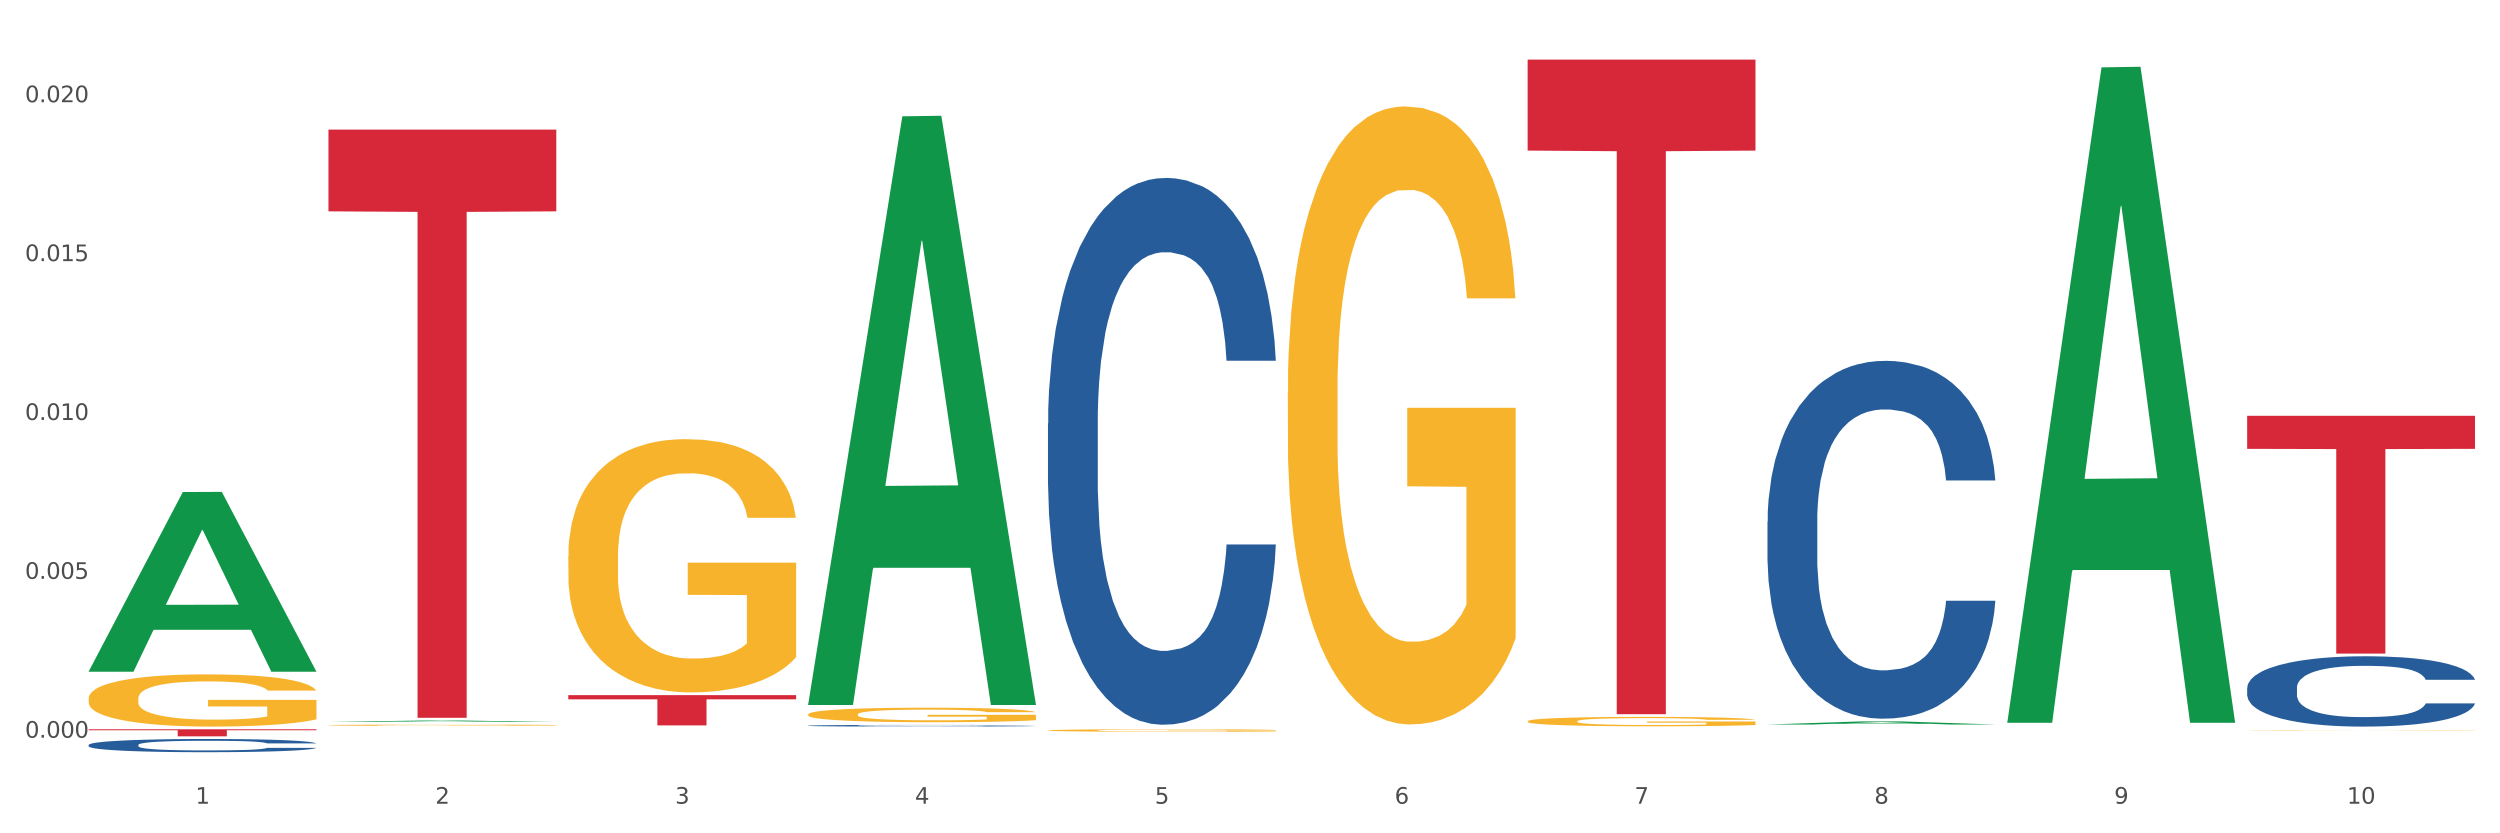 <?xml version="1.0" encoding="utf-8" standalone="no"?>
<!DOCTYPE svg PUBLIC "-//W3C//DTD SVG 1.1//EN"
  "http://www.w3.org/Graphics/SVG/1.1/DTD/svg11.dtd">
<svg xmlns:xlink="http://www.w3.org/1999/xlink" width="1080pt" height="360pt" viewBox="0 0 1080 360" xmlns="http://www.w3.org/2000/svg" version="1.1">
 <rect x="0" y="0" width="1080" height="360" fill="#333333" stroke="none"/>
 <defs>
  <style type="text/css">*{stroke-linejoin: round; stroke-linecap: butt}</style>
 </defs>
 <g id="figure_1">
  <g id="patch_1">
   <path d="M 0 360 
L 1080 360 
L 1080 0 
L 0 0 
z
" style="fill: #ffffff; stroke: #ffffff; stroke-linejoin: miter"/>
  </g>
  <g id="axes_1">
   <g id="matplotlib.axis_1">
    <g id="xtick_1">
     <g id="text_1">
      <!-- 1 -->
      <g style="fill: #4d4d4d" transform="translate(84.444 347.204) scale(0.096 -0.096)">
       <defs>
        <path id="DejaVuSans-31" d="M 794 531 
L 1825 531 
L 1825 4091 
L 703 3866 
L 703 4441 
L 1819 4666 
L 2450 4666 
L 2450 531 
L 3481 531 
L 3481 0 
L 794 0 
L 794 531 
z
" transform="scale(0.016)"/>
       </defs>
       <use xlink:href="#DejaVuSans-31"/>
      </g>
     </g>
    </g>
    <g id="xtick_2">
     <g id="text_2">
      <!-- 2 -->
      <g style="fill: #4d4d4d" transform="translate(188.053 347.204) scale(0.096 -0.096)">
       <defs>
        <path id="DejaVuSans-32" d="M 1228 531 
L 3431 531 
L 3431 0 
L 469 0 
L 469 531 
Q 828 903 1448 1529 
Q 2069 2156 2228 2338 
Q 2531 2678 2651 2914 
Q 2772 3150 2772 3378 
Q 2772 3750 2511 3984 
Q 2250 4219 1831 4219 
Q 1534 4219 1204 4116 
Q 875 4013 500 3803 
L 500 4441 
Q 881 4594 1212 4672 
Q 1544 4750 1819 4750 
Q 2544 4750 2975 4387 
Q 3406 4025 3406 3419 
Q 3406 3131 3298 2873 
Q 3191 2616 2906 2266 
Q 2828 2175 2409 1742 
Q 1991 1309 1228 531 
z
" transform="scale(0.016)"/>
       </defs>
       <use xlink:href="#DejaVuSans-32"/>
      </g>
     </g>
    </g>
    <g id="xtick_3">
     <g id="text_3">
      <!-- 3 -->
      <g style="fill: #4d4d4d" transform="translate(291.663 347.204) scale(0.096 -0.096)">
       <defs>
        <path id="DejaVuSans-33" d="M 2597 2516 
Q 3050 2419 3304 2112 
Q 3559 1806 3559 1356 
Q 3559 666 3084 287 
Q 2609 -91 1734 -91 
Q 1441 -91 1130 -33 
Q 819 25 488 141 
L 488 750 
Q 750 597 1062 519 
Q 1375 441 1716 441 
Q 2309 441 2620 675 
Q 2931 909 2931 1356 
Q 2931 1769 2642 2001 
Q 2353 2234 1838 2234 
L 1294 2234 
L 1294 2753 
L 1863 2753 
Q 2328 2753 2575 2939 
Q 2822 3125 2822 3475 
Q 2822 3834 2567 4026 
Q 2313 4219 1838 4219 
Q 1578 4219 1281 4162 
Q 984 4106 628 3988 
L 628 4550 
Q 988 4650 1302 4700 
Q 1616 4750 1894 4750 
Q 2613 4750 3031 4423 
Q 3450 4097 3450 3541 
Q 3450 3153 3228 2886 
Q 3006 2619 2597 2516 
z
" transform="scale(0.016)"/>
       </defs>
       <use xlink:href="#DejaVuSans-33"/>
      </g>
     </g>
    </g>
    <g id="xtick_4">
     <g id="text_4">
      <!-- 4 -->
      <g style="fill: #4d4d4d" transform="translate(395.273 347.204) scale(0.096 -0.096)">
       <defs>
        <path id="DejaVuSans-34" d="M 2419 4116 
L 825 1625 
L 2419 1625 
L 2419 4116 
z
M 2253 4666 
L 3047 4666 
L 3047 1625 
L 3713 1625 
L 3713 1100 
L 3047 1100 
L 3047 0 
L 2419 0 
L 2419 1100 
L 313 1100 
L 313 1709 
L 2253 4666 
z
" transform="scale(0.016)"/>
       </defs>
       <use xlink:href="#DejaVuSans-34"/>
      </g>
     </g>
    </g>
    <g id="xtick_5">
     <g id="text_5">
      <!-- 5 -->
      <g style="fill: #4d4d4d" transform="translate(498.883 347.204) scale(0.096 -0.096)">
       <defs>
        <path id="DejaVuSans-35" d="M 691 4666 
L 3169 4666 
L 3169 4134 
L 1269 4134 
L 1269 2991 
Q 1406 3038 1543 3061 
Q 1681 3084 1819 3084 
Q 2600 3084 3056 2656 
Q 3513 2228 3513 1497 
Q 3513 744 3044 326 
Q 2575 -91 1722 -91 
Q 1428 -91 1123 -41 
Q 819 9 494 109 
L 494 744 
Q 775 591 1075 516 
Q 1375 441 1709 441 
Q 2250 441 2565 725 
Q 2881 1009 2881 1497 
Q 2881 1984 2565 2268 
Q 2250 2553 1709 2553 
Q 1456 2553 1204 2497 
Q 953 2441 691 2322 
L 691 4666 
z
" transform="scale(0.016)"/>
       </defs>
       <use xlink:href="#DejaVuSans-35"/>
      </g>
     </g>
    </g>
    <g id="xtick_6">
     <g id="text_6">
      <!-- 6 -->
      <g style="fill: #4d4d4d" transform="translate(602.492 347.204) scale(0.096 -0.096)">
       <defs>
        <path id="DejaVuSans-36" d="M 2113 2584 
Q 1688 2584 1439 2293 
Q 1191 2003 1191 1497 
Q 1191 994 1439 701 
Q 1688 409 2113 409 
Q 2538 409 2786 701 
Q 3034 994 3034 1497 
Q 3034 2003 2786 2293 
Q 2538 2584 2113 2584 
z
M 3366 4563 
L 3366 3988 
Q 3128 4100 2886 4159 
Q 2644 4219 2406 4219 
Q 1781 4219 1451 3797 
Q 1122 3375 1075 2522 
Q 1259 2794 1537 2939 
Q 1816 3084 2150 3084 
Q 2853 3084 3261 2657 
Q 3669 2231 3669 1497 
Q 3669 778 3244 343 
Q 2819 -91 2113 -91 
Q 1303 -91 875 529 
Q 447 1150 447 2328 
Q 447 3434 972 4092 
Q 1497 4750 2381 4750 
Q 2619 4750 2861 4703 
Q 3103 4656 3366 4563 
z
" transform="scale(0.016)"/>
       </defs>
       <use xlink:href="#DejaVuSans-36"/>
      </g>
     </g>
    </g>
    <g id="xtick_7">
     <g id="text_7">
      <!-- 7 -->
      <g style="fill: #4d4d4d" transform="translate(706.102 347.204) scale(0.096 -0.096)">
       <defs>
        <path id="DejaVuSans-37" d="M 525 4666 
L 3525 4666 
L 3525 4397 
L 1831 0 
L 1172 0 
L 2766 4134 
L 525 4134 
L 525 4666 
z
" transform="scale(0.016)"/>
       </defs>
       <use xlink:href="#DejaVuSans-37"/>
      </g>
     </g>
    </g>
    <g id="xtick_8">
     <g id="text_8">
      <!-- 8 -->
      <g style="fill: #4d4d4d" transform="translate(809.712 347.204) scale(0.096 -0.096)">
       <defs>
        <path id="DejaVuSans-38" d="M 2034 2216 
Q 1584 2216 1326 1975 
Q 1069 1734 1069 1313 
Q 1069 891 1326 650 
Q 1584 409 2034 409 
Q 2484 409 2743 651 
Q 3003 894 3003 1313 
Q 3003 1734 2745 1975 
Q 2488 2216 2034 2216 
z
M 1403 2484 
Q 997 2584 770 2862 
Q 544 3141 544 3541 
Q 544 4100 942 4425 
Q 1341 4750 2034 4750 
Q 2731 4750 3128 4425 
Q 3525 4100 3525 3541 
Q 3525 3141 3298 2862 
Q 3072 2584 2669 2484 
Q 3125 2378 3379 2068 
Q 3634 1759 3634 1313 
Q 3634 634 3220 271 
Q 2806 -91 2034 -91 
Q 1263 -91 848 271 
Q 434 634 434 1313 
Q 434 1759 690 2068 
Q 947 2378 1403 2484 
z
M 1172 3481 
Q 1172 3119 1398 2916 
Q 1625 2713 2034 2713 
Q 2441 2713 2670 2916 
Q 2900 3119 2900 3481 
Q 2900 3844 2670 4047 
Q 2441 4250 2034 4250 
Q 1625 4250 1398 4047 
Q 1172 3844 1172 3481 
z
" transform="scale(0.016)"/>
       </defs>
       <use xlink:href="#DejaVuSans-38"/>
      </g>
     </g>
    </g>
    <g id="xtick_9">
     <g id="text_9">
      <!-- 9 -->
      <g style="fill: #4d4d4d" transform="translate(913.322 347.204) scale(0.096 -0.096)">
       <defs>
        <path id="DejaVuSans-39" d="M 703 97 
L 703 672 
Q 941 559 1184 500 
Q 1428 441 1663 441 
Q 2288 441 2617 861 
Q 2947 1281 2994 2138 
Q 2813 1869 2534 1725 
Q 2256 1581 1919 1581 
Q 1219 1581 811 2004 
Q 403 2428 403 3163 
Q 403 3881 828 4315 
Q 1253 4750 1959 4750 
Q 2769 4750 3195 4129 
Q 3622 3509 3622 2328 
Q 3622 1225 3098 567 
Q 2575 -91 1691 -91 
Q 1453 -91 1209 -44 
Q 966 3 703 97 
z
M 1959 2075 
Q 2384 2075 2632 2365 
Q 2881 2656 2881 3163 
Q 2881 3666 2632 3958 
Q 2384 4250 1959 4250 
Q 1534 4250 1286 3958 
Q 1038 3666 1038 3163 
Q 1038 2656 1286 2365 
Q 1534 2075 1959 2075 
z
" transform="scale(0.016)"/>
       </defs>
       <use xlink:href="#DejaVuSans-39"/>
      </g>
     </g>
    </g>
    <g id="xtick_10">
     <g id="text_10">
      <!-- 10 -->
      <g style="fill: #4d4d4d" transform="translate(1013.877 347.204) scale(0.096 -0.096)">
       <defs>
        <path id="DejaVuSans-30" d="M 2034 4250 
Q 1547 4250 1301 3770 
Q 1056 3291 1056 2328 
Q 1056 1369 1301 889 
Q 1547 409 2034 409 
Q 2525 409 2770 889 
Q 3016 1369 3016 2328 
Q 3016 3291 2770 3770 
Q 2525 4250 2034 4250 
z
M 2034 4750 
Q 2819 4750 3233 4129 
Q 3647 3509 3647 2328 
Q 3647 1150 3233 529 
Q 2819 -91 2034 -91 
Q 1250 -91 836 529 
Q 422 1150 422 2328 
Q 422 3509 836 4129 
Q 1250 4750 2034 4750 
z
" transform="scale(0.016)"/>
       </defs>
       <use xlink:href="#DejaVuSans-31"/>
       <use xlink:href="#DejaVuSans-30" transform="translate(63.623 0)"/>
      </g>
     </g>
    </g>
    <g id="xtick_11"/>
    <g id="xtick_12"/>
    <g id="xtick_13"/>
    <g id="xtick_14"/>
    <g id="xtick_15"/>
    <g id="xtick_16"/>
    <g id="xtick_17"/>
    <g id="xtick_18"/>
    <g id="xtick_19"/>
   </g>
   <g id="matplotlib.axis_2">
    <g id="ytick_1">
     <g id="text_11">
      <!-- 0.000 -->
      <g style="fill: #4d4d4d" transform="translate(10.8 318.696) scale(0.096 -0.096)">
       <defs>
        <path id="DejaVuSans-2e" d="M 684 794 
L 1344 794 
L 1344 0 
L 684 0 
L 684 794 
z
" transform="scale(0.016)"/>
       </defs>
       <use xlink:href="#DejaVuSans-30"/>
       <use xlink:href="#DejaVuSans-2e" transform="translate(63.623 0)"/>
       <use xlink:href="#DejaVuSans-30" transform="translate(95.41 0)"/>
       <use xlink:href="#DejaVuSans-30" transform="translate(159.033 0)"/>
       <use xlink:href="#DejaVuSans-30" transform="translate(222.656 0)"/>
      </g>
     </g>
    </g>
    <g id="ytick_2">
     <g id="text_12">
      <!-- 0.005 -->
      <g style="fill: #4d4d4d" transform="translate(10.8 250.063) scale(0.096 -0.096)">
       <use xlink:href="#DejaVuSans-30"/>
       <use xlink:href="#DejaVuSans-2e" transform="translate(63.623 0)"/>
       <use xlink:href="#DejaVuSans-30" transform="translate(95.41 0)"/>
       <use xlink:href="#DejaVuSans-30" transform="translate(159.033 0)"/>
       <use xlink:href="#DejaVuSans-35" transform="translate(222.656 0)"/>
      </g>
     </g>
    </g>
    <g id="ytick_3">
     <g id="text_13">
      <!-- 0.010 -->
      <g style="fill: #4d4d4d" transform="translate(10.8 181.43) scale(0.096 -0.096)">
       <use xlink:href="#DejaVuSans-30"/>
       <use xlink:href="#DejaVuSans-2e" transform="translate(63.623 0)"/>
       <use xlink:href="#DejaVuSans-30" transform="translate(95.41 0)"/>
       <use xlink:href="#DejaVuSans-31" transform="translate(159.033 0)"/>
       <use xlink:href="#DejaVuSans-30" transform="translate(222.656 0)"/>
      </g>
     </g>
    </g>
    <g id="ytick_4">
     <g id="text_14">
      <!-- 0.015 -->
      <g style="fill: #4d4d4d" transform="translate(10.8 112.797) scale(0.096 -0.096)">
       <use xlink:href="#DejaVuSans-30"/>
       <use xlink:href="#DejaVuSans-2e" transform="translate(63.623 0)"/>
       <use xlink:href="#DejaVuSans-30" transform="translate(95.41 0)"/>
       <use xlink:href="#DejaVuSans-31" transform="translate(159.033 0)"/>
       <use xlink:href="#DejaVuSans-35" transform="translate(222.656 0)"/>
      </g>
     </g>
    </g>
    <g id="ytick_5">
     <g id="text_15">
      <!-- 0.020 -->
      <g style="fill: #4d4d4d" transform="translate(10.8 44.164) scale(0.096 -0.096)">
       <use xlink:href="#DejaVuSans-30"/>
       <use xlink:href="#DejaVuSans-2e" transform="translate(63.623 0)"/>
       <use xlink:href="#DejaVuSans-30" transform="translate(95.41 0)"/>
       <use xlink:href="#DejaVuSans-32" transform="translate(159.033 0)"/>
       <use xlink:href="#DejaVuSans-30" transform="translate(222.656 0)"/>
      </g>
     </g>
    </g>
    <g id="ytick_6"/>
    <g id="ytick_7"/>
    <g id="ytick_8"/>
    <g id="ytick_9"/>
   </g>
   <g id="PolyCollection_1">
    <path d="M 38.283 290.03 
L 38.384 289.957 
L 78.974 212.557 
L 95.818 212.484 
L 136.712 290.176 
L 117.229 290.176 
L 108.401 272.084 
L 66.493 272.084 
L 66.188 272.376 
L 57.664 290.176 
L 38.283 290.176 
L 38.283 290.03 
L 71.769 261.288 
L 103.125 261.215 
L 87.599 229.044 
L 87.396 228.898 
L 87.193 229.117 
L 71.668 261.215 
L 71.769 261.288 
L 38.283 290.03 
z
" clip-path="url(#p21691c0fd0)" style="fill: #109648"/>
    <path d="M 245.502 300.29 
L 343.932 300.29 
L 343.932 302.107 
L 305.213 302.119 
L 305.213 313.364 
L 283.988 313.364 
L 283.988 302.119 
L 245.502 302.107 
L 245.502 300.302 
L 245.502 300.29 
z
" clip-path="url(#p21691c0fd0)" style="fill: #d62839"/>
    <path d="M 141.893 55.986 
L 240.322 55.986 
L 240.322 91.3 
L 201.603 91.539 
L 201.603 310.104 
L 180.378 310.104 
L 180.378 91.539 
L 141.893 91.3 
L 141.893 56.225 
L 141.893 55.986 
z
" clip-path="url(#p21691c0fd0)" style="fill: #d62839"/>
    <path d="M 38.283 315.048 
L 136.712 315.048 
L 136.712 315.471 
L 97.994 315.473 
L 97.994 318.086 
L 76.768 318.086 
L 76.768 315.473 
L 38.283 315.471 
L 38.283 315.051 
L 38.283 315.048 
z
" clip-path="url(#p21691c0fd0)" style="fill: #d62839"/>
    <path d="M 38.283 321.807 
L 38.399 321.802 
L 38.399 321.656 
L 38.748 321.458 
L 40.028 321.093 
L 41.657 320.817 
L 44.449 320.494 
L 45.962 320.359 
L 47.94 320.208 
L 52.012 319.963 
L 56.666 319.754 
L 59.923 319.64 
L 62.367 319.567 
L 67.835 319.436 
L 70.976 319.379 
L 74.234 319.332 
L 77.026 319.301 
L 81.68 319.264 
L 85.403 319.249 
L 89.708 319.244 
L 93.315 319.249 
L 98.085 319.27 
L 105.066 319.332 
L 107.742 319.369 
L 111.349 319.431 
L 115.072 319.515 
L 118.097 319.598 
L 121.587 319.718 
L 125.194 319.874 
L 128.684 320.072 
L 131.128 320.255 
L 133.106 320.447 
L 134.851 320.682 
L 136.131 320.937 
L 136.712 321.151 
L 115.421 321.151 
L 114.839 320.958 
L 113.676 320.75 
L 112.512 320.609 
L 111.232 320.494 
L 109.254 320.364 
L 107.509 320.281 
L 104.601 320.182 
L 101.925 320.119 
L 99.714 320.083 
L 97.038 320.051 
L 91.337 320.02 
L 87.265 320.02 
L 84.705 320.03 
L 81.564 320.057 
L 78.888 320.093 
L 75.747 320.156 
L 73.303 320.223 
L 70.86 320.312 
L 69.464 320.374 
L 67.37 320.489 
L 65.974 320.583 
L 64.112 320.744 
L 63.065 320.859 
L 61.203 321.156 
L 60.389 321.375 
L 60.04 321.526 
L 59.807 321.693 
L 59.807 322.506 
L 60.505 322.87 
L 61.087 323.027 
L 62.018 323.204 
L 63.763 323.433 
L 66.323 323.657 
L 68.999 323.819 
L 71.209 323.918 
L 73.303 323.991 
L 75.398 324.048 
L 77.957 324.1 
L 80.051 324.131 
L 83.193 324.163 
L 86.916 324.178 
L 89.825 324.178 
L 95.758 324.152 
L 98.434 324.126 
L 100.994 324.09 
L 103.786 324.032 
L 105.997 323.97 
L 107.277 323.923 
L 109.371 323.824 
L 111 323.72 
L 112.396 323.6 
L 113.327 323.496 
L 114.374 323.339 
L 115.188 323.162 
L 115.421 323.068 
L 136.712 323.068 
L 136.247 323.256 
L 135.432 323.438 
L 133.804 323.683 
L 132.524 323.824 
L 130.546 323.996 
L 128.452 324.142 
L 125.543 324.303 
L 122.867 324.423 
L 120.075 324.527 
L 117.05 324.621 
L 111.581 324.751 
L 109.603 324.788 
L 105.415 324.85 
L 102.157 324.887 
L 97.387 324.923 
L 92.501 324.944 
L 87.381 324.95 
L 82.844 324.939 
L 77.841 324.908 
L 74.7 324.877 
L 71.209 324.83 
L 67.137 324.757 
L 63.298 324.668 
L 59.691 324.564 
L 56.317 324.444 
L 53.175 324.309 
L 49.103 324.085 
L 46.078 323.866 
L 43.868 323.662 
L 42.355 323.49 
L 40.843 323.272 
L 40.028 323.12 
L 38.748 322.756 
L 38.283 322.417 
L 38.283 321.807 
z
" clip-path="url(#p21691c0fd0)" style="fill: #255c99"/>
    <path d="M 349.112 313.491 
L 349.229 313.49 
L 349.229 313.472 
L 349.578 313.446 
L 350.857 313.4 
L 352.486 313.365 
L 355.279 313.323 
L 356.791 313.306 
L 358.769 313.287 
L 362.841 313.256 
L 367.495 313.229 
L 370.753 313.215 
L 373.196 313.205 
L 378.664 313.189 
L 381.806 313.181 
L 385.063 313.175 
L 387.856 313.171 
L 392.51 313.167 
L 396.233 313.165 
L 400.537 313.164 
L 404.144 313.165 
L 408.914 313.167 
L 415.895 313.175 
L 418.571 313.18 
L 422.178 313.188 
L 425.901 313.199 
L 428.926 313.209 
L 432.416 313.224 
L 436.023 313.244 
L 439.514 313.27 
L 441.957 313.293 
L 443.935 313.317 
L 445.68 313.347 
L 446.96 313.38 
L 447.542 313.407 
L 426.25 313.407 
L 425.668 313.383 
L 424.505 313.356 
L 423.341 313.338 
L 422.062 313.323 
L 420.084 313.307 
L 418.339 313.296 
L 415.43 313.284 
L 412.754 313.276 
L 410.543 313.271 
L 407.867 313.267 
L 402.166 313.263 
L 398.094 313.263 
L 395.535 313.264 
L 392.393 313.268 
L 389.717 313.272 
L 386.576 313.28 
L 384.133 313.289 
L 381.689 313.3 
L 380.293 313.308 
L 378.199 313.323 
L 376.803 313.335 
L 374.941 313.355 
L 373.894 313.37 
L 372.033 313.408 
L 371.218 313.436 
L 370.869 313.455 
L 370.636 313.476 
L 370.636 313.58 
L 371.334 313.626 
L 371.916 313.646 
L 372.847 313.669 
L 374.592 313.698 
L 377.152 313.727 
L 379.828 313.747 
L 382.038 313.76 
L 384.133 313.769 
L 386.227 313.776 
L 388.786 313.783 
L 390.881 313.787 
L 394.022 313.791 
L 397.745 313.793 
L 400.654 313.793 
L 406.587 313.79 
L 409.263 313.786 
L 411.823 313.782 
L 414.615 313.774 
L 416.826 313.766 
L 418.106 313.76 
L 420.2 313.748 
L 421.829 313.734 
L 423.225 313.719 
L 424.156 313.706 
L 425.203 313.686 
L 426.017 313.663 
L 426.25 313.651 
L 447.542 313.651 
L 447.076 313.675 
L 446.262 313.699 
L 444.633 313.73 
L 443.353 313.748 
L 441.375 313.77 
L 439.281 313.788 
L 436.372 313.809 
L 433.696 313.824 
L 430.904 313.837 
L 427.879 313.849 
L 422.411 313.866 
L 420.433 313.871 
L 416.244 313.879 
L 412.987 313.883 
L 408.216 313.888 
L 403.33 313.891 
L 398.211 313.891 
L 393.673 313.89 
L 388.67 313.886 
L 385.529 313.882 
L 382.038 313.876 
L 377.966 313.867 
L 374.127 313.855 
L 370.52 313.842 
L 367.146 313.827 
L 364.005 313.81 
L 359.932 313.781 
L 356.907 313.753 
L 354.697 313.727 
L 353.184 313.705 
L 351.672 313.677 
L 350.857 313.658 
L 349.578 313.612 
L 349.112 313.568 
L 349.112 313.491 
z
" clip-path="url(#p21691c0fd0)" style="fill: #255c99"/>
    <path d="M 452.722 183.01 
L 452.838 182.794 
L 452.838 176.754 
L 453.187 168.556 
L 454.467 153.455 
L 456.096 142.021 
L 458.888 128.645 
L 460.401 123.036 
L 462.379 116.78 
L 466.451 106.64 
L 471.105 98.011 
L 474.362 93.265 
L 476.806 90.244 
L 482.274 84.851 
L 485.415 82.478 
L 488.673 80.536 
L 491.465 79.242 
L 496.119 77.732 
L 499.842 77.084 
L 504.147 76.869 
L 507.754 77.084 
L 512.524 77.947 
L 519.505 80.536 
L 522.181 82.046 
L 525.788 84.635 
L 529.511 88.087 
L 532.536 91.539 
L 536.026 96.501 
L 539.633 102.973 
L 543.123 111.171 
L 545.567 118.721 
L 547.545 126.703 
L 549.29 136.412 
L 550.57 146.983 
L 551.151 155.828 
L 529.86 155.828 
L 529.278 147.845 
L 528.115 139.216 
L 526.951 133.391 
L 525.671 128.645 
L 523.693 123.252 
L 521.948 119.8 
L 519.04 115.701 
L 516.364 113.112 
L 514.153 111.602 
L 511.477 110.308 
L 505.776 109.013 
L 501.704 109.013 
L 499.144 109.445 
L 496.003 110.523 
L 493.327 112.034 
L 490.186 114.622 
L 487.742 117.427 
L 485.299 121.094 
L 483.903 123.683 
L 481.809 128.429 
L 480.412 132.313 
L 478.551 139 
L 477.504 143.747 
L 475.642 156.043 
L 474.828 165.104 
L 474.479 171.361 
L 474.246 178.264 
L 474.246 211.919 
L 474.944 227.02 
L 475.526 233.492 
L 476.457 240.827 
L 478.202 250.319 
L 480.762 259.596 
L 483.438 266.284 
L 485.648 270.383 
L 487.742 273.403 
L 489.837 275.776 
L 492.396 277.933 
L 494.49 279.228 
L 497.632 280.522 
L 501.355 281.17 
L 504.264 281.17 
L 510.197 280.091 
L 512.873 279.012 
L 515.433 277.502 
L 518.225 275.129 
L 520.436 272.54 
L 521.716 270.599 
L 523.81 266.5 
L 525.439 262.185 
L 526.835 257.223 
L 527.766 252.908 
L 528.813 246.436 
L 529.627 239.101 
L 529.86 235.218 
L 551.151 235.218 
L 550.686 242.984 
L 549.871 250.535 
L 548.243 260.675 
L 546.963 266.5 
L 544.985 273.619 
L 542.891 279.659 
L 539.982 286.347 
L 537.306 291.309 
L 534.514 295.624 
L 531.489 299.507 
L 526.02 304.9 
L 524.042 306.41 
L 519.854 308.999 
L 516.596 310.509 
L 511.826 312.02 
L 506.94 312.883 
L 501.82 313.098 
L 497.283 312.667 
L 492.28 311.372 
L 489.138 310.078 
L 485.648 308.136 
L 481.576 305.116 
L 477.737 301.449 
L 474.13 297.134 
L 470.756 292.172 
L 467.614 286.563 
L 463.542 277.286 
L 460.517 268.225 
L 458.307 259.812 
L 456.794 252.693 
L 455.282 243.632 
L 454.467 237.375 
L 453.187 222.274 
L 452.722 208.251 
L 452.722 183.01 
z
" clip-path="url(#p21691c0fd0)" style="fill: #255c99"/>
    <path d="M 763.551 225.345 
L 763.668 225.204 
L 763.668 221.251 
L 764.017 215.886 
L 765.296 206.003 
L 766.925 198.52 
L 769.718 189.767 
L 771.23 186.096 
L 773.208 182.002 
L 777.28 175.366 
L 781.934 169.719 
L 785.192 166.613 
L 787.635 164.636 
L 793.103 161.107 
L 796.245 159.554 
L 799.502 158.283 
L 802.295 157.436 
L 806.949 156.448 
L 810.672 156.024 
L 814.976 155.883 
L 818.583 156.024 
L 823.353 156.589 
L 830.334 158.283 
L 833.01 159.271 
L 836.617 160.966 
L 840.34 163.225 
L 843.365 165.483 
L 846.855 168.731 
L 850.462 172.966 
L 853.953 178.331 
L 856.396 183.273 
L 858.374 188.496 
L 860.119 194.85 
L 861.399 201.767 
L 861.981 207.556 
L 840.689 207.556 
L 840.107 202.332 
L 838.944 196.685 
L 837.78 192.873 
L 836.501 189.767 
L 834.523 186.237 
L 832.777 183.978 
L 829.869 181.296 
L 827.193 179.602 
L 824.982 178.613 
L 822.306 177.766 
L 816.605 176.919 
L 812.533 176.919 
L 809.974 177.202 
L 806.832 177.908 
L 804.156 178.896 
L 801.015 180.59 
L 798.572 182.425 
L 796.128 184.826 
L 794.732 186.52 
L 792.638 189.626 
L 791.242 192.167 
L 789.38 196.544 
L 788.333 199.65 
L 786.472 207.697 
L 785.657 213.627 
L 785.308 217.721 
L 785.075 222.239 
L 785.075 244.264 
L 785.773 254.146 
L 786.355 258.382 
L 787.286 263.182 
L 789.031 269.394 
L 791.591 275.465 
L 794.267 279.842 
L 796.477 282.524 
L 798.572 284.501 
L 800.666 286.054 
L 803.225 287.465 
L 805.32 288.313 
L 808.461 289.16 
L 812.184 289.583 
L 815.093 289.583 
L 821.026 288.877 
L 823.702 288.171 
L 826.262 287.183 
L 829.054 285.63 
L 831.265 283.936 
L 832.545 282.665 
L 834.639 279.983 
L 836.268 277.159 
L 837.664 273.912 
L 838.595 271.088 
L 839.642 266.853 
L 840.456 262.053 
L 840.689 259.511 
L 861.981 259.511 
L 861.515 264.594 
L 860.701 269.535 
L 859.072 276.171 
L 857.792 279.983 
L 855.814 284.642 
L 853.72 288.595 
L 850.811 292.972 
L 848.135 296.219 
L 845.343 299.042 
L 842.318 301.584 
L 836.85 305.113 
L 834.872 306.102 
L 830.683 307.796 
L 827.426 308.784 
L 822.655 309.772 
L 817.769 310.337 
L 812.65 310.478 
L 808.112 310.196 
L 803.109 309.349 
L 799.968 308.502 
L 796.477 307.231 
L 792.405 305.255 
L 788.566 302.854 
L 784.959 300.031 
L 781.585 296.784 
L 778.444 293.113 
L 774.371 287.042 
L 771.346 281.112 
L 769.136 275.606 
L 767.623 270.947 
L 766.111 265.017 
L 765.296 260.923 
L 764.017 251.04 
L 763.551 241.863 
L 763.551 225.345 
z
" clip-path="url(#p21691c0fd0)" style="fill: #255c99"/>
    <path d="M 970.771 297.161 
L 970.887 297.133 
L 970.887 296.356 
L 971.236 295.302 
L 972.516 293.359 
L 974.145 291.889 
L 976.937 290.169 
L 978.45 289.447 
L 980.428 288.643 
L 984.5 287.339 
L 989.154 286.229 
L 992.411 285.618 
L 994.854 285.23 
L 1000.323 284.536 
L 1003.464 284.231 
L 1006.722 283.981 
L 1009.514 283.815 
L 1014.168 283.621 
L 1017.891 283.538 
L 1022.196 283.51 
L 1025.803 283.538 
L 1030.573 283.649 
L 1037.554 283.981 
L 1040.23 284.176 
L 1043.836 284.509 
L 1047.56 284.953 
L 1050.585 285.397 
L 1054.075 286.035 
L 1057.682 286.867 
L 1061.172 287.921 
L 1063.615 288.892 
L 1065.593 289.919 
L 1067.338 291.168 
L 1068.618 292.527 
L 1069.2 293.665 
L 1047.909 293.665 
L 1047.327 292.638 
L 1046.163 291.528 
L 1045 290.779 
L 1043.72 290.169 
L 1041.742 289.475 
L 1039.997 289.031 
L 1037.088 288.504 
L 1034.412 288.171 
L 1032.202 287.977 
L 1029.526 287.81 
L 1023.825 287.644 
L 1019.753 287.644 
L 1017.193 287.699 
L 1014.052 287.838 
L 1011.376 288.032 
L 1008.234 288.365 
L 1005.791 288.726 
L 1003.348 289.198 
L 1001.952 289.531 
L 999.857 290.141 
L 998.461 290.64 
L 996.6 291.501 
L 995.553 292.111 
L 993.691 293.692 
L 992.877 294.858 
L 992.528 295.662 
L 992.295 296.55 
L 992.295 300.879 
L 992.993 302.821 
L 993.575 303.653 
L 994.505 304.596 
L 996.251 305.817 
L 998.81 307.01 
L 1001.486 307.87 
L 1003.697 308.398 
L 1005.791 308.786 
L 1007.885 309.091 
L 1010.445 309.369 
L 1012.539 309.535 
L 1015.681 309.702 
L 1019.404 309.785 
L 1022.312 309.785 
L 1028.246 309.646 
L 1030.922 309.507 
L 1033.482 309.313 
L 1036.274 309.008 
L 1038.484 308.675 
L 1039.764 308.425 
L 1041.859 307.898 
L 1043.487 307.343 
L 1044.884 306.705 
L 1045.814 306.15 
L 1046.861 305.318 
L 1047.676 304.374 
L 1047.909 303.875 
L 1069.2 303.875 
L 1068.735 304.874 
L 1067.92 305.845 
L 1066.291 307.149 
L 1065.012 307.898 
L 1063.034 308.814 
L 1060.939 309.591 
L 1058.031 310.451 
L 1055.355 311.089 
L 1052.562 311.644 
L 1049.537 312.143 
L 1044.069 312.837 
L 1042.091 313.031 
L 1037.903 313.364 
L 1034.645 313.558 
L 1029.875 313.752 
L 1024.988 313.863 
L 1019.869 313.891 
L 1015.332 313.836 
L 1010.329 313.669 
L 1007.187 313.503 
L 1003.697 313.253 
L 999.625 312.865 
L 995.785 312.393 
L 992.179 311.838 
L 988.804 311.2 
L 985.663 310.478 
L 981.591 309.285 
L 978.566 308.12 
L 976.355 307.038 
L 974.843 306.122 
L 973.33 304.957 
L 972.516 304.152 
L 971.236 302.21 
L 970.771 300.407 
L 970.771 297.161 
z
" clip-path="url(#p21691c0fd0)" style="fill: #255c99"/>
    <path d="M 141.893 313.287 
L 142.009 313.286 
L 142.009 313.269 
L 142.241 313.254 
L 143.403 313.218 
L 145.147 313.189 
L 146.425 313.173 
L 147.703 313.16 
L 149.214 313.147 
L 151.073 313.134 
L 154.443 313.114 
L 156.535 313.104 
L 159.092 313.094 
L 163.74 313.078 
L 167.11 313.07 
L 170.596 313.063 
L 176.291 313.054 
L 180.009 313.05 
L 183.961 313.047 
L 188.725 313.045 
L 192.328 313.045 
L 200.23 313.046 
L 206.97 313.051 
L 210.224 313.054 
L 214.407 313.06 
L 216.615 313.064 
L 220.218 313.071 
L 223.937 313.081 
L 226.493 313.09 
L 230.328 313.106 
L 233.233 313.122 
L 235.906 313.142 
L 237.301 313.156 
L 238.346 313.169 
L 239.276 313.184 
L 240.206 313.207 
L 219.288 313.207 
L 218.475 313.191 
L 217.196 313.175 
L 215.337 313.159 
L 213.71 313.15 
L 210.921 313.138 
L 208.364 313.13 
L 205.692 313.125 
L 202.438 313.12 
L 199.881 313.117 
L 196.279 313.116 
L 189.19 313.116 
L 184.425 313.12 
L 181.171 313.125 
L 179.08 313.129 
L 177.22 313.134 
L 175.129 313.14 
L 172.688 313.15 
L 170.945 313.159 
L 169.202 313.171 
L 167.807 313.182 
L 166.529 313.196 
L 165.483 313.21 
L 164.67 313.225 
L 163.973 313.243 
L 163.391 313.273 
L 163.391 313.339 
L 163.624 313.353 
L 164.205 313.373 
L 164.902 313.388 
L 166.064 313.405 
L 167.11 313.417 
L 169.086 313.435 
L 171.294 313.449 
L 173.037 313.458 
L 174.78 313.466 
L 177.801 313.476 
L 181.171 313.485 
L 184.077 313.49 
L 188.028 313.495 
L 190.701 313.497 
L 193.025 313.498 
L 198.719 313.498 
L 202.786 313.496 
L 207.319 313.493 
L 210.805 313.489 
L 213.71 313.483 
L 216.964 313.475 
L 219.056 313.467 
L 219.056 313.367 
L 193.49 313.366 
L 193.49 313.3 
L 240.322 313.3 
L 240.322 313.495 
L 238.346 313.505 
L 236.138 313.514 
L 233.814 313.522 
L 230.328 313.532 
L 226.144 313.542 
L 222.426 313.548 
L 218.475 313.554 
L 213.826 313.559 
L 207.783 313.564 
L 204.065 313.566 
L 199.416 313.567 
L 193.955 313.568 
L 189.19 313.567 
L 184.542 313.564 
L 179.661 313.56 
L 174.896 313.554 
L 171.294 313.548 
L 167.691 313.54 
L 163.856 313.53 
L 160.835 313.521 
L 158.511 313.512 
L 155.954 313.501 
L 153.165 313.487 
L 151.073 313.474 
L 149.214 313.46 
L 147.238 313.443 
L 145.844 313.428 
L 144.449 313.41 
L 143.636 313.396 
L 142.706 313.374 
L 142.009 313.344 
L 141.893 313.287 
z
" clip-path="url(#p21691c0fd0)" style="fill: #f7b32b"/>
    <path d="M 970.771 315.712 
L 970.887 315.712 
L 970.887 315.707 
L 971.119 315.702 
L 972.281 315.691 
L 974.025 315.681 
L 975.303 315.676 
L 976.581 315.672 
L 978.092 315.668 
L 979.951 315.664 
L 983.321 315.658 
L 985.413 315.655 
L 987.97 315.652 
L 992.618 315.647 
L 995.988 315.644 
L 999.474 315.642 
L 1005.169 315.639 
L 1008.887 315.638 
L 1012.838 315.637 
L 1017.603 315.636 
L 1021.206 315.636 
L 1029.108 315.637 
L 1035.848 315.638 
L 1039.102 315.639 
L 1043.285 315.641 
L 1045.493 315.642 
L 1049.096 315.645 
L 1052.814 315.648 
L 1055.371 315.65 
L 1059.206 315.655 
L 1062.111 315.661 
L 1064.784 315.667 
L 1066.179 315.671 
L 1067.224 315.675 
L 1068.154 315.68 
L 1069.084 315.687 
L 1048.166 315.687 
L 1047.353 315.682 
L 1046.074 315.677 
L 1044.215 315.672 
L 1042.588 315.669 
L 1039.799 315.666 
L 1037.242 315.663 
L 1034.57 315.661 
L 1031.316 315.66 
L 1028.759 315.659 
L 1025.157 315.658 
L 1018.068 315.659 
L 1013.303 315.66 
L 1010.049 315.661 
L 1007.958 315.663 
L 1006.098 315.664 
L 1004.007 315.666 
L 1001.566 315.669 
L 999.823 315.672 
L 998.08 315.676 
L 996.685 315.679 
L 995.407 315.684 
L 994.361 315.688 
L 993.548 315.693 
L 992.851 315.698 
L 992.269 315.708 
L 992.269 315.728 
L 992.502 315.733 
L 993.083 315.739 
L 993.78 315.744 
L 994.942 315.749 
L 995.988 315.753 
L 997.964 315.758 
L 1000.172 315.763 
L 1001.915 315.766 
L 1003.658 315.768 
L 1006.679 315.771 
L 1010.049 315.774 
L 1012.955 315.776 
L 1016.906 315.777 
L 1019.579 315.778 
L 1021.903 315.778 
L 1027.597 315.778 
L 1031.664 315.778 
L 1036.197 315.777 
L 1039.683 315.775 
L 1042.588 315.774 
L 1045.842 315.771 
L 1047.934 315.768 
L 1047.934 315.737 
L 1022.368 315.737 
L 1022.368 315.716 
L 1069.2 315.716 
L 1069.2 315.777 
L 1067.224 315.78 
L 1065.016 315.783 
L 1062.692 315.786 
L 1059.206 315.789 
L 1055.022 315.792 
L 1051.304 315.794 
L 1047.353 315.796 
L 1042.704 315.798 
L 1036.661 315.799 
L 1032.943 315.8 
L 1028.294 315.8 
L 1022.832 315.8 
L 1018.068 315.8 
L 1013.42 315.799 
L 1008.539 315.798 
L 1003.774 315.796 
L 1000.172 315.794 
L 996.569 315.792 
L 992.734 315.788 
L 989.713 315.785 
L 987.389 315.783 
L 984.832 315.779 
L 982.043 315.775 
L 979.951 315.771 
L 978.092 315.767 
L 976.116 315.761 
L 974.722 315.757 
L 973.327 315.751 
L 972.514 315.746 
L 971.584 315.74 
L 970.887 315.73 
L 970.771 315.712 
z
" clip-path="url(#p21691c0fd0)" style="fill: #f7b32b"/>
    <path d="M 659.941 311.572 
L 660.058 311.568 
L 660.058 311.435 
L 660.29 311.319 
L 661.452 311.041 
L 663.195 310.81 
L 664.474 310.688 
L 665.752 310.587 
L 667.263 310.487 
L 669.122 310.383 
L 672.492 310.231 
L 674.584 310.153 
L 677.14 310.071 
L 681.789 309.952 
L 685.159 309.885 
L 688.645 309.829 
L 694.339 309.762 
L 698.058 309.733 
L 702.009 309.71 
L 706.774 309.696 
L 710.376 309.692 
L 718.279 309.703 
L 725.019 309.736 
L 728.273 309.762 
L 732.456 309.807 
L 734.664 309.837 
L 738.267 309.896 
L 741.985 309.974 
L 744.542 310.041 
L 748.377 310.167 
L 751.282 310.294 
L 753.955 310.45 
L 755.349 310.558 
L 756.395 310.658 
L 757.325 310.773 
L 758.255 310.955 
L 737.337 310.955 
L 736.523 310.825 
L 735.245 310.703 
L 733.386 310.584 
L 731.759 310.509 
L 728.97 310.416 
L 726.413 310.357 
L 723.74 310.312 
L 720.487 310.275 
L 717.93 310.257 
L 714.327 310.242 
L 707.239 310.245 
L 702.474 310.275 
L 699.22 310.312 
L 697.128 310.346 
L 695.269 310.383 
L 693.177 310.435 
L 690.737 310.513 
L 688.994 310.584 
L 687.251 310.673 
L 685.856 310.762 
L 684.578 310.866 
L 683.532 310.978 
L 682.719 311.093 
L 682.021 311.234 
L 681.44 311.468 
L 681.44 311.977 
L 681.673 312.092 
L 682.254 312.245 
L 682.951 312.36 
L 684.113 312.497 
L 685.159 312.59 
L 687.134 312.724 
L 689.342 312.835 
L 691.086 312.906 
L 692.829 312.965 
L 695.85 313.047 
L 699.22 313.114 
L 702.125 313.155 
L 706.077 313.192 
L 708.749 313.207 
L 711.074 313.214 
L 716.768 313.214 
L 720.835 313.203 
L 725.367 313.177 
L 728.854 313.144 
L 731.759 313.103 
L 735.013 313.036 
L 737.104 312.973 
L 737.104 312.196 
L 711.538 312.193 
L 711.538 311.676 
L 758.371 311.676 
L 758.371 313.192 
L 756.395 313.27 
L 754.187 313.341 
L 751.863 313.404 
L 748.377 313.482 
L 744.193 313.556 
L 740.475 313.608 
L 736.523 313.653 
L 731.875 313.694 
L 725.832 313.731 
L 722.113 313.746 
L 717.465 313.757 
L 712.003 313.761 
L 707.239 313.753 
L 702.59 313.735 
L 697.71 313.701 
L 692.945 313.653 
L 689.342 313.605 
L 685.74 313.545 
L 681.905 313.467 
L 678.884 313.393 
L 676.559 313.326 
L 674.003 313.24 
L 671.214 313.129 
L 669.122 313.029 
L 667.263 312.925 
L 665.287 312.791 
L 663.893 312.676 
L 662.498 312.531 
L 661.685 312.423 
L 660.755 312.256 
L 660.058 312.022 
L 659.941 311.572 
z
" clip-path="url(#p21691c0fd0)" style="fill: #f7b32b"/>
    <path d="M 556.332 169.349 
L 556.448 169.105 
L 556.448 160.327 
L 556.68 152.768 
L 557.842 134.479 
L 559.586 119.36 
L 560.864 111.313 
L 562.142 104.729 
L 563.653 98.145 
L 565.512 91.317 
L 568.882 81.32 
L 570.974 76.199 
L 573.531 70.834 
L 578.179 63.031 
L 581.549 58.642 
L 585.035 54.984 
L 590.73 50.595 
L 594.448 48.644 
L 598.4 47.181 
L 603.164 46.205 
L 606.767 45.961 
L 614.669 46.693 
L 621.409 48.888 
L 624.663 50.595 
L 628.846 53.521 
L 631.054 55.472 
L 634.657 59.373 
L 638.375 64.494 
L 640.932 68.883 
L 644.767 77.174 
L 647.672 85.465 
L 650.345 95.707 
L 651.74 102.778 
L 652.785 109.362 
L 653.715 116.922 
L 654.645 128.87 
L 633.727 128.87 
L 632.914 120.336 
L 631.635 112.289 
L 629.776 104.485 
L 628.149 99.608 
L 625.36 93.512 
L 622.803 89.611 
L 620.131 86.684 
L 616.877 84.246 
L 614.32 83.027 
L 610.718 82.051 
L 603.629 82.295 
L 598.864 84.246 
L 595.61 86.684 
L 593.519 88.879 
L 591.659 91.317 
L 589.568 94.731 
L 587.127 99.852 
L 585.384 104.485 
L 583.641 110.338 
L 582.246 116.19 
L 580.968 123.018 
L 579.922 130.333 
L 579.109 137.893 
L 578.412 147.159 
L 577.83 162.522 
L 577.83 195.929 
L 578.063 203.488 
L 578.644 213.486 
L 579.341 221.045 
L 580.503 230.068 
L 581.549 236.164 
L 583.525 244.943 
L 585.733 252.258 
L 587.476 256.891 
L 589.219 260.793 
L 592.24 266.158 
L 595.61 270.547 
L 598.516 273.229 
L 602.467 275.668 
L 605.14 276.643 
L 607.464 277.131 
L 613.158 277.131 
L 617.225 276.399 
L 621.758 274.692 
L 625.244 272.498 
L 628.149 269.815 
L 631.403 265.426 
L 633.495 261.281 
L 633.495 210.316 
L 607.929 210.072 
L 607.929 176.177 
L 654.761 176.177 
L 654.761 275.668 
L 652.785 280.788 
L 650.577 285.422 
L 648.253 289.567 
L 644.767 294.688 
L 640.583 299.565 
L 636.865 302.979 
L 632.914 305.905 
L 628.265 308.587 
L 622.222 311.026 
L 618.504 312.001 
L 613.855 312.733 
L 608.394 312.977 
L 603.629 312.489 
L 598.981 311.27 
L 594.1 309.075 
L 589.335 305.905 
L 585.733 302.735 
L 582.13 298.833 
L 578.295 293.712 
L 575.274 288.836 
L 572.95 284.446 
L 570.393 278.838 
L 567.604 271.522 
L 565.512 264.938 
L 563.653 258.11 
L 561.677 249.332 
L 560.283 241.773 
L 558.888 232.262 
L 558.075 225.191 
L 557.145 214.218 
L 556.448 198.855 
L 556.332 169.349 
z
" clip-path="url(#p21691c0fd0)" style="fill: #f7b32b"/>
    <path d="M 452.722 315.543 
L 452.838 315.542 
L 452.838 315.507 
L 453.071 315.476 
L 454.233 315.403 
L 455.976 315.343 
L 457.254 315.31 
L 458.532 315.284 
L 460.043 315.257 
L 461.903 315.23 
L 465.273 315.19 
L 467.364 315.17 
L 469.921 315.148 
L 474.569 315.117 
L 477.939 315.099 
L 481.426 315.084 
L 487.12 315.067 
L 490.839 315.059 
L 494.79 315.053 
L 499.554 315.049 
L 503.157 315.048 
L 511.059 315.051 
L 517.799 315.06 
L 521.053 315.067 
L 525.237 315.079 
L 527.445 315.086 
L 531.047 315.102 
L 534.766 315.123 
L 537.322 315.14 
L 541.157 315.173 
L 544.062 315.207 
L 546.735 315.248 
L 548.13 315.276 
L 549.176 315.302 
L 550.105 315.333 
L 551.035 315.381 
L 530.117 315.381 
L 529.304 315.346 
L 528.026 315.314 
L 526.166 315.283 
L 524.539 315.263 
L 521.75 315.239 
L 519.194 315.223 
L 516.521 315.212 
L 513.267 315.202 
L 510.71 315.197 
L 507.108 315.193 
L 500.019 315.194 
L 495.255 315.202 
L 492.001 315.212 
L 489.909 315.22 
L 488.05 315.23 
L 485.958 315.244 
L 483.517 315.264 
L 481.774 315.283 
L 480.031 315.306 
L 478.637 315.33 
L 477.358 315.357 
L 476.312 315.387 
L 475.499 315.417 
L 474.802 315.454 
L 474.221 315.516 
L 474.221 315.649 
L 474.453 315.68 
L 475.034 315.72 
L 475.731 315.75 
L 476.894 315.786 
L 477.939 315.811 
L 479.915 315.846 
L 482.123 315.875 
L 483.866 315.894 
L 485.609 315.909 
L 488.631 315.931 
L 492.001 315.949 
L 494.906 315.959 
L 498.857 315.969 
L 501.53 315.973 
L 503.854 315.975 
L 509.548 315.975 
L 513.616 315.972 
L 518.148 315.965 
L 521.634 315.956 
L 524.539 315.946 
L 527.793 315.928 
L 529.885 315.911 
L 529.885 315.707 
L 504.319 315.706 
L 504.319 315.57 
L 551.151 315.57 
L 551.151 315.969 
L 549.176 315.99 
L 546.968 316.008 
L 544.644 316.025 
L 541.157 316.045 
L 536.974 316.065 
L 533.255 316.079 
L 529.304 316.09 
L 524.656 316.101 
L 518.613 316.111 
L 514.894 316.115 
L 510.246 316.118 
L 504.784 316.119 
L 500.019 316.117 
L 495.371 316.112 
L 490.49 316.103 
L 485.725 316.09 
L 482.123 316.078 
L 478.52 316.062 
L 474.686 316.041 
L 471.664 316.022 
L 469.34 316.004 
L 466.783 315.982 
L 463.994 315.952 
L 461.903 315.926 
L 460.043 315.899 
L 458.068 315.863 
L 456.673 315.833 
L 455.279 315.795 
L 454.465 315.767 
L 453.535 315.723 
L 452.838 315.661 
L 452.722 315.543 
z
" clip-path="url(#p21691c0fd0)" style="fill: #f7b32b"/>
    <path d="M 349.112 308.629 
L 349.228 308.623 
L 349.228 308.416 
L 349.461 308.239 
L 350.623 307.808 
L 352.366 307.453 
L 353.644 307.263 
L 354.923 307.109 
L 356.433 306.954 
L 358.293 306.793 
L 361.663 306.558 
L 363.755 306.438 
L 366.311 306.311 
L 370.96 306.128 
L 374.33 306.025 
L 377.816 305.938 
L 383.51 305.835 
L 387.229 305.789 
L 391.18 305.755 
L 395.945 305.732 
L 399.547 305.726 
L 407.449 305.743 
L 414.189 305.795 
L 417.443 305.835 
L 421.627 305.904 
L 423.835 305.95 
L 427.437 306.042 
L 431.156 306.162 
L 433.713 306.265 
L 437.548 306.46 
L 440.453 306.655 
L 443.126 306.896 
L 444.52 307.063 
L 445.566 307.218 
L 446.496 307.395 
L 447.425 307.676 
L 426.508 307.676 
L 425.694 307.476 
L 424.416 307.286 
L 422.557 307.103 
L 420.93 306.988 
L 418.141 306.845 
L 415.584 306.753 
L 412.911 306.684 
L 409.657 306.627 
L 407.101 306.598 
L 403.498 306.575 
L 396.409 306.581 
L 391.645 306.627 
L 388.391 306.684 
L 386.299 306.736 
L 384.44 306.793 
L 382.348 306.873 
L 379.908 306.994 
L 378.165 307.103 
L 376.421 307.241 
L 375.027 307.378 
L 373.749 307.539 
L 372.703 307.711 
L 371.889 307.889 
L 371.192 308.107 
L 370.611 308.468 
L 370.611 309.254 
L 370.843 309.432 
L 371.424 309.667 
L 372.122 309.845 
L 373.284 310.057 
L 374.33 310.2 
L 376.305 310.407 
L 378.513 310.579 
L 380.256 310.688 
L 381.999 310.779 
L 385.021 310.906 
L 388.391 311.009 
L 391.296 311.072 
L 395.247 311.129 
L 397.92 311.152 
L 400.244 311.164 
L 405.939 311.164 
L 410.006 311.147 
L 414.538 311.106 
L 418.024 311.055 
L 420.93 310.992 
L 424.183 310.888 
L 426.275 310.791 
L 426.275 309.592 
L 400.709 309.586 
L 400.709 308.789 
L 447.542 308.789 
L 447.542 311.129 
L 445.566 311.25 
L 443.358 311.359 
L 441.034 311.456 
L 437.548 311.577 
L 433.364 311.691 
L 429.645 311.772 
L 425.694 311.841 
L 421.046 311.904 
L 415.003 311.961 
L 411.284 311.984 
L 406.636 312.001 
L 401.174 312.007 
L 396.409 311.995 
L 391.761 311.967 
L 386.88 311.915 
L 382.116 311.841 
L 378.513 311.766 
L 374.911 311.674 
L 371.076 311.554 
L 368.054 311.439 
L 365.73 311.336 
L 363.174 311.204 
L 360.385 311.032 
L 358.293 310.877 
L 356.433 310.716 
L 354.458 310.51 
L 353.063 310.332 
L 351.669 310.108 
L 350.855 309.942 
L 349.926 309.684 
L 349.228 309.323 
L 349.112 308.629 
z
" clip-path="url(#p21691c0fd0)" style="fill: #f7b32b"/>
    <path d="M 245.502 240.275 
L 245.619 240.175 
L 245.619 236.578 
L 245.851 233.48 
L 247.013 225.985 
L 248.756 219.79 
L 250.035 216.492 
L 251.313 213.794 
L 252.824 211.096 
L 254.683 208.298 
L 258.053 204.201 
L 260.145 202.103 
L 262.701 199.904 
L 267.35 196.706 
L 270.72 194.908 
L 274.206 193.409 
L 279.9 191.61 
L 283.619 190.811 
L 287.57 190.211 
L 292.335 189.811 
L 295.937 189.712 
L 303.84 190.011 
L 310.58 190.911 
L 313.834 191.61 
L 318.017 192.809 
L 320.225 193.609 
L 323.828 195.208 
L 327.546 197.306 
L 330.103 199.105 
L 333.938 202.502 
L 336.843 205.9 
L 339.516 210.097 
L 340.91 212.995 
L 341.956 215.693 
L 342.886 218.791 
L 343.816 223.687 
L 322.898 223.687 
L 322.084 220.19 
L 320.806 216.892 
L 318.947 213.694 
L 317.32 211.696 
L 314.531 209.197 
L 311.974 207.599 
L 309.301 206.399 
L 306.048 205.4 
L 303.491 204.901 
L 299.888 204.501 
L 292.8 204.601 
L 288.035 205.4 
L 284.781 206.399 
L 282.689 207.299 
L 280.83 208.298 
L 278.738 209.697 
L 276.298 211.796 
L 274.555 213.694 
L 272.812 216.092 
L 271.417 218.491 
L 270.139 221.289 
L 269.093 224.287 
L 268.28 227.384 
L 267.582 231.182 
L 267.001 237.477 
L 267.001 251.167 
L 267.234 254.265 
L 267.815 258.362 
L 268.512 261.46 
L 269.674 265.157 
L 270.72 267.655 
L 272.695 271.253 
L 274.903 274.25 
L 276.647 276.149 
L 278.39 277.748 
L 281.411 279.946 
L 284.781 281.745 
L 287.686 282.844 
L 291.638 283.844 
L 294.31 284.243 
L 296.635 284.443 
L 302.329 284.443 
L 306.396 284.143 
L 310.928 283.444 
L 314.415 282.544 
L 317.32 281.445 
L 320.574 279.647 
L 322.665 277.948 
L 322.665 257.063 
L 297.099 256.963 
L 297.099 243.073 
L 343.932 243.073 
L 343.932 283.844 
L 341.956 285.942 
L 339.748 287.841 
L 337.424 289.539 
L 333.938 291.638 
L 329.754 293.636 
L 326.036 295.035 
L 322.084 296.235 
L 317.436 297.334 
L 311.393 298.333 
L 307.674 298.733 
L 303.026 299.033 
L 297.564 299.132 
L 292.8 298.933 
L 288.151 298.433 
L 283.271 297.534 
L 278.506 296.235 
L 274.903 294.936 
L 271.301 293.337 
L 267.466 291.238 
L 264.445 289.24 
L 262.12 287.441 
L 259.564 285.143 
L 256.775 282.145 
L 254.683 279.447 
L 252.824 276.649 
L 250.848 273.051 
L 249.454 269.954 
L 248.059 266.056 
L 247.246 263.158 
L 246.316 258.662 
L 245.619 252.366 
L 245.502 240.275 
z
" clip-path="url(#p21691c0fd0)" style="fill: #f7b32b"/>
    <path d="M 659.941 25.759 
L 758.371 25.759 
L 758.371 65.056 
L 719.652 65.321 
L 719.652 308.535 
L 698.427 308.535 
L 698.427 65.321 
L 659.941 65.056 
L 659.941 26.025 
L 659.941 25.759 
z
" clip-path="url(#p21691c0fd0)" style="fill: #d62839"/>
    <path d="M 970.771 179.623 
L 1069.2 179.623 
L 1069.2 193.899 
L 1030.481 193.996 
L 1030.481 282.353 
L 1009.256 282.353 
L 1009.256 193.996 
L 970.771 193.899 
L 970.771 179.72 
L 970.771 179.623 
z
" clip-path="url(#p21691c0fd0)" style="fill: #d62839"/>
    <path d="M 38.283 301.757 
L 38.399 301.737 
L 38.399 300.995 
L 38.632 300.356 
L 39.794 298.811 
L 41.537 297.534 
L 42.815 296.854 
L 44.093 296.298 
L 45.604 295.742 
L 47.464 295.165 
L 50.834 294.32 
L 52.925 293.888 
L 55.482 293.434 
L 60.13 292.775 
L 63.5 292.404 
L 66.987 292.095 
L 72.681 291.725 
L 76.4 291.56 
L 80.351 291.436 
L 85.115 291.354 
L 88.718 291.333 
L 96.62 291.395 
L 103.36 291.58 
L 106.614 291.725 
L 110.798 291.972 
L 113.006 292.137 
L 116.608 292.466 
L 120.327 292.899 
L 122.883 293.27 
L 126.718 293.97 
L 129.623 294.67 
L 132.296 295.536 
L 133.691 296.133 
L 134.737 296.689 
L 135.666 297.328 
L 136.596 298.337 
L 115.678 298.337 
L 114.865 297.616 
L 113.587 296.937 
L 111.727 296.277 
L 110.1 295.865 
L 107.311 295.35 
L 104.755 295.021 
L 102.082 294.773 
L 98.828 294.567 
L 96.271 294.464 
L 92.669 294.382 
L 85.58 294.403 
L 80.816 294.567 
L 77.562 294.773 
L 75.47 294.959 
L 73.611 295.165 
L 71.519 295.453 
L 69.078 295.886 
L 67.335 296.277 
L 65.592 296.772 
L 64.198 297.266 
L 62.919 297.843 
L 61.873 298.461 
L 61.06 299.1 
L 60.363 299.883 
L 59.782 301.18 
L 59.782 304.003 
L 60.014 304.641 
L 60.595 305.486 
L 61.292 306.125 
L 62.455 306.887 
L 63.5 307.402 
L 65.476 308.144 
L 67.684 308.762 
L 69.427 309.153 
L 71.17 309.483 
L 74.192 309.936 
L 77.562 310.307 
L 80.467 310.533 
L 84.418 310.739 
L 87.091 310.822 
L 89.415 310.863 
L 95.109 310.863 
L 99.177 310.801 
L 103.709 310.657 
L 107.195 310.471 
L 110.1 310.245 
L 113.354 309.874 
L 115.446 309.524 
L 115.446 305.218 
L 89.88 305.198 
L 89.88 302.334 
L 136.712 302.334 
L 136.712 310.739 
L 134.737 311.172 
L 132.529 311.563 
L 130.205 311.913 
L 126.718 312.346 
L 122.535 312.758 
L 118.816 313.047 
L 114.865 313.294 
L 110.217 313.52 
L 104.174 313.726 
L 100.455 313.809 
L 95.807 313.871 
L 90.345 313.891 
L 85.58 313.85 
L 80.932 313.747 
L 76.051 313.562 
L 71.286 313.294 
L 67.684 313.026 
L 64.081 312.696 
L 60.247 312.264 
L 57.225 311.852 
L 54.901 311.481 
L 52.344 311.007 
L 49.555 310.389 
L 47.464 309.833 
L 45.604 309.256 
L 43.629 308.514 
L 42.234 307.876 
L 40.84 307.072 
L 40.026 306.475 
L 39.096 305.548 
L 38.399 304.25 
L 38.283 301.757 
z
" clip-path="url(#p21691c0fd0)" style="fill: #f7b32b"/>
    <path d="M 141.893 311.887 
L 141.994 311.886 
L 182.584 311.262 
L 199.428 311.261 
L 240.322 311.888 
L 220.839 311.888 
L 212.011 311.742 
L 170.102 311.742 
L 169.798 311.744 
L 161.274 311.888 
L 141.893 311.888 
L 141.893 311.887 
L 175.379 311.655 
L 206.734 311.654 
L 191.209 311.395 
L 191.006 311.394 
L 190.803 311.395 
L 175.278 311.654 
L 175.379 311.655 
L 141.893 311.887 
z
" clip-path="url(#p21691c0fd0)" style="fill: #109648"/>
    <path d="M 349.112 304.091 
L 349.214 303.852 
L 389.803 50.245 
L 406.648 50.006 
L 447.542 304.569 
L 428.059 304.569 
L 419.23 245.291 
L 377.322 245.291 
L 377.017 246.247 
L 368.494 304.569 
L 349.112 304.569 
L 349.112 304.091 
L 382.598 209.915 
L 413.954 209.676 
L 398.428 104.265 
L 398.225 103.787 
L 398.022 104.504 
L 382.497 209.676 
L 382.598 209.915 
L 349.112 304.091 
z
" clip-path="url(#p21691c0fd0)" style="fill: #109648"/>
    <path d="M 763.551 312.988 
L 763.653 312.987 
L 804.242 311.637 
L 821.087 311.635 
L 861.981 312.991 
L 842.498 312.991 
L 833.669 312.675 
L 791.761 312.675 
L 791.456 312.68 
L 782.933 312.991 
L 763.551 312.991 
L 763.551 312.988 
L 797.037 312.487 
L 828.393 312.486 
L 812.867 311.924 
L 812.664 311.922 
L 812.461 311.926 
L 796.936 312.486 
L 797.037 312.487 
L 763.551 312.988 
z
" clip-path="url(#p21691c0fd0)" style="fill: #109648"/>
    <path d="M 867.161 311.712 
L 867.262 311.446 
L 907.852 29.101 
L 924.696 28.835 
L 965.59 312.244 
L 946.107 312.244 
L 937.279 246.248 
L 895.371 246.248 
L 895.066 247.313 
L 886.542 312.244 
L 867.161 312.244 
L 867.161 311.712 
L 900.647 206.864 
L 932.003 206.598 
L 916.477 89.243 
L 916.274 88.71 
L 916.071 89.509 
L 900.546 206.598 
L 900.647 206.864 
L 867.161 311.712 
z
" clip-path="url(#p21691c0fd0)" style="fill: #109648"/>
   </g>
  </g>
 </g>
 <defs>
  <clipPath id="p21691c0fd0">
   <rect x="38.283" y="10.8" width="1030.917" height="329.109"/>
  </clipPath>
 </defs>
</svg>
